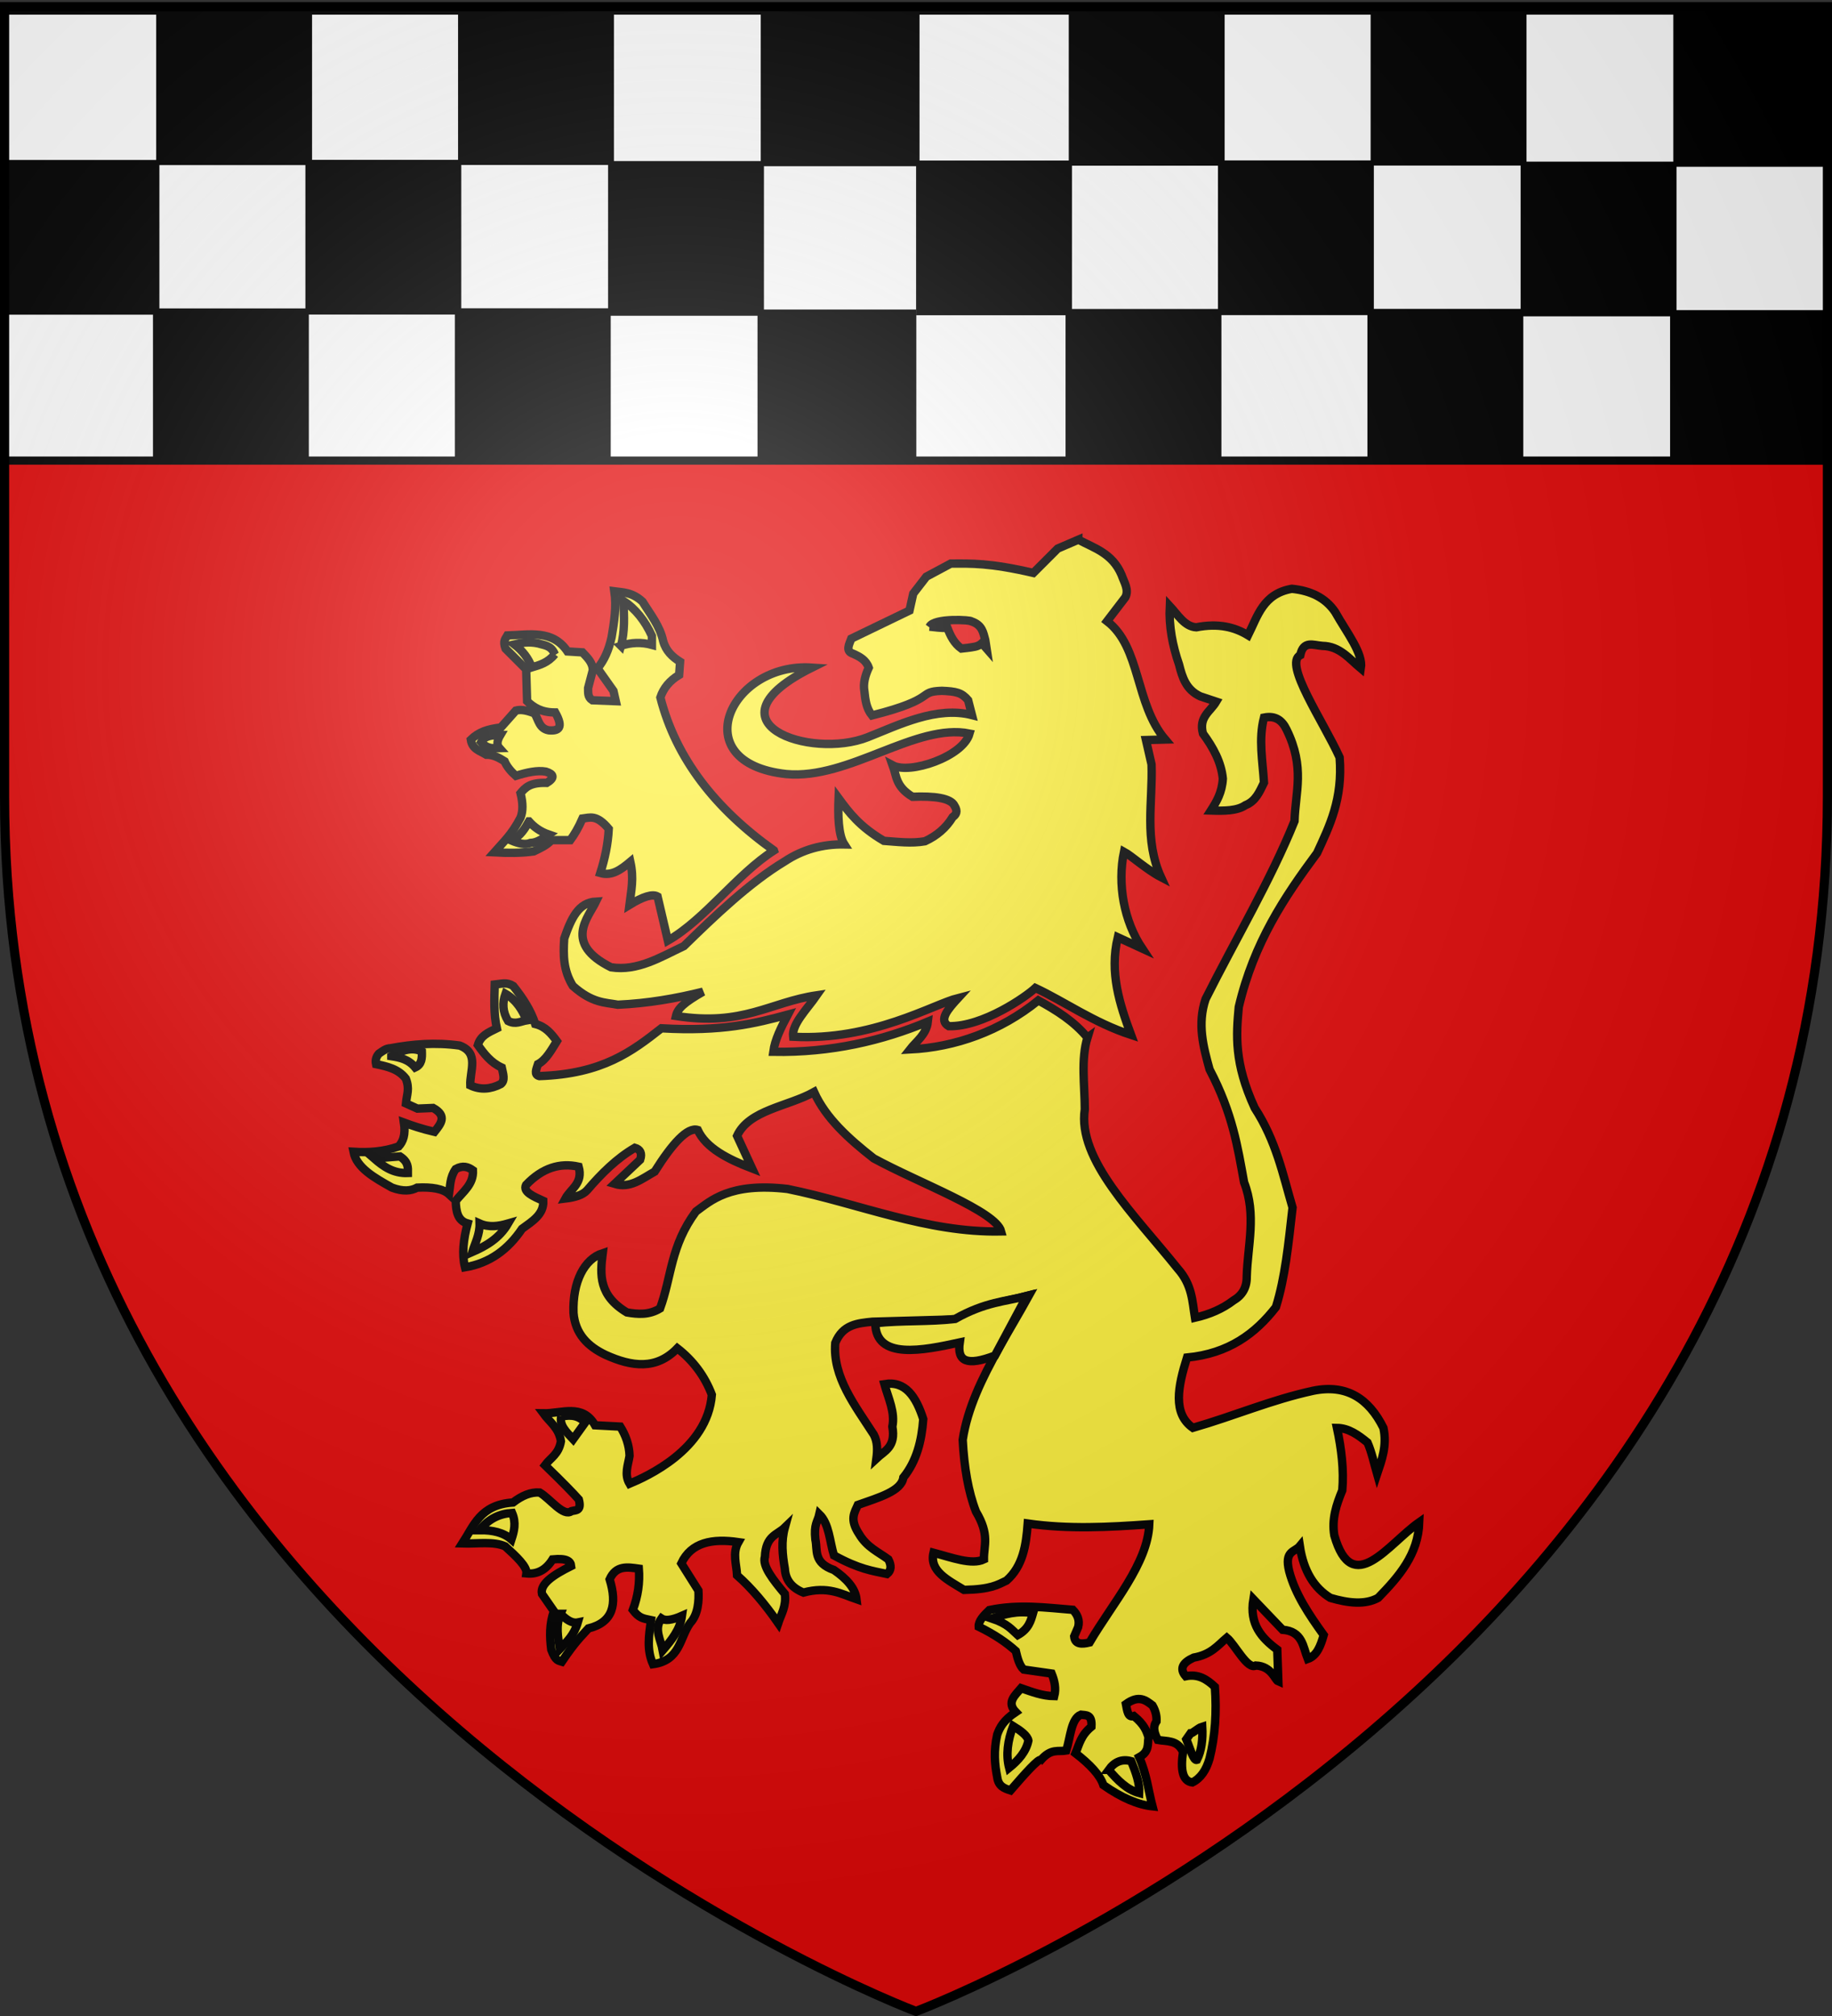 <svg xmlns="http://www.w3.org/2000/svg" xmlns:xlink="http://www.w3.org/1999/xlink" width="600" height="660" version="1.0"><rect width="100%" height="100%" fill="#333333" stroke="none"/><defs><linearGradient id="b"><stop offset="0" style="stop-color:white;stop-opacity:.314"/><stop offset=".19" style="stop-color:white;stop-opacity:.251"/><stop offset=".6" style="stop-color:#6b6b6b;stop-opacity:.125"/><stop offset="1" style="stop-color:black;stop-opacity:.125"/></linearGradient><linearGradient id="a"><stop offset="0" style="stop-color:#fd0000;stop-opacity:1"/><stop offset=".5" style="stop-color:#e77275;stop-opacity:.659"/><stop offset="1" style="stop-color:black;stop-opacity:.323"/></linearGradient><linearGradient id="c"><stop offset="0" style="stop-color:#fff;stop-opacity:1"/><stop offset="1" style="stop-color:#000;stop-opacity:1"/></linearGradient><linearGradient id="d"><stop offset="0" style="stop-color:#fff;stop-opacity:1"/><stop offset="1" style="stop-color:#fff;stop-opacity:1"/></linearGradient><radialGradient xlink:href="#b" id="e" cx="221.445" cy="226.331" r="300" fx="221.445" fy="226.331" gradientTransform="matrix(1.353 0 0 1.349 -77.63 -85.747)" gradientUnits="userSpaceOnUse"/></defs><g style="display:inline"><path d="M300 658.5s298.5-112.32 298.5-397.772V2.176H1.5v258.552C1.5 546.18 300 658.5 300 658.5z" style="fill:#e20909;fill-opacity:1;fill-rule:evenodd;stroke:none"/><path d="M598.661 3.468H1.34V150.79H598.66V3.47z" style="fill:#fff;fill-opacity:1;fill-rule:evenodd;stroke:#000;stroke-width:2.678;stroke-linecap:round;stroke-linejoin:round;stroke-miterlimit:4;stroke-opacity:1;stroke-dashoffset:0"/><path d="M548.323 53.675h-49.542v49.137h49.542V53.675z" style="fill:#000;fill-opacity:1;stroke:#000;stroke-width:1.505;stroke-miterlimit:4;stroke-opacity:1;stroke-dasharray:none"/><path d="M599.274 4.72h-50.487v49.123h50.487V4.719z" style="fill:#000;fill-opacity:1;stroke:#000;stroke-width:1.519;stroke-miterlimit:4;stroke-opacity:1;stroke-dasharray:none;display:inline"/><path d="M449.195 53.273h-49.543v49.138h49.543V53.273zM499.195 4.31h-49.543v49.138h49.543V4.311zM350.328 53.315h-49.543v49.138h49.543V53.315z" style="fill:#000;fill-opacity:1;stroke:#000;stroke-width:1.505;stroke-miterlimit:4;stroke-opacity:1;stroke-dasharray:none;display:inline"/><path d="M400.328 4.353h-49.543V53.49h49.543V4.353zM249.446 53.486h-49.543v49.137h49.543V53.486z" style="fill:#000;fill-opacity:1;stroke:#000;stroke-width:1.505;stroke-miterlimit:4;stroke-opacity:1;stroke-dasharray:none;display:inline"/><path d="M300.397 4.53H249.91v49.124h50.487V4.53z" style="fill:#000;fill-opacity:1;stroke:#000;stroke-width:1.519;stroke-miterlimit:4;stroke-opacity:1;stroke-dasharray:none;display:inline"/><path d="M150.318 53.084h-49.543v49.138h49.543V53.084zM200.317 4.122h-49.542v49.137h49.542V4.122zM51.45 53.126H1.908v49.138H51.45V53.126z" style="fill:#000;fill-opacity:1;stroke:#000;stroke-width:1.505;stroke-miterlimit:4;stroke-opacity:1;stroke-dasharray:none;display:inline"/><path d="M101.45 4.164H51.908V53.3h49.542V4.164z" style="fill:#000;fill-opacity:1;stroke:#000;stroke-width:1.505;stroke-miterlimit:4;stroke-opacity:1;stroke-dasharray:none;display:inline"/><path d="M598.221 102.278h-50.487v49.124h50.487v-49.124z" style="fill:#000;fill-opacity:1;stroke:#000;stroke-width:1.519;stroke-miterlimit:4;stroke-opacity:1;stroke-dasharray:none;display:inline"/><path d="M498.142 101.87H448.6v49.137h49.542V101.87zM399.275 101.912h-49.543v49.137h49.543v-49.137z" style="fill:#000;fill-opacity:1;stroke:#000;stroke-width:1.505;stroke-miterlimit:4;stroke-opacity:1;stroke-dasharray:none;display:inline"/><path d="M299.344 102.09h-50.487v49.123h50.487v-49.124z" style="fill:#000;fill-opacity:1;stroke:#000;stroke-width:1.519;stroke-miterlimit:4;stroke-opacity:1;stroke-dasharray:none;display:inline"/><path d="M199.265 101.68h-49.543v49.138h49.543v-49.137zM100.398 101.723H50.855v49.137h49.543v-49.137z" style="fill:#000;fill-opacity:1;stroke:#000;stroke-width:1.505;stroke-miterlimit:4;stroke-opacity:1;stroke-dasharray:none;display:inline"/><g style="display:inline"><path d="m353.08 144.695-6.771 2.914-7.971 7.971c-14.43-3.345-20.491-3.083-27.055-3.057l-8 4.285-4.285 5.543-1.228 5.542-19.056 9.2c-.714 1.945-2.015 4.106.6 4.942 2.129.957 4.193 2.004 5.114 4.571-1.17 2.569-1.89 5.145-1.428 7.714.306 2.77.582 5.543 2.485 7.913 21.795-5.493 14.564-7.785 22.884-8.056 4.755.196 6.478.586 8.6 3.057l1.256 4.885c-11.562-2.944-23.69 3.104-34.122 7.241-18.855 7.479-54.323-4.879-18.273-22.783-26.843-1.816-42.032 31.22-8.392 34.854 20.631 1.886 42.325-16.816 60-13.263-2.121 7.571-19.565 13.427-25.165 10.407 1.323 3.62.957 6.926 6.468 10.285 6.977-.275 12.53.35 13.77 2.942 1.198 1.93.497 2.93-.6 3.714-2.14 3.525-5.206 6.127-9.084 7.914-4.483.779-8.973.175-13.456-.143-7.943-4.64-11.417-9.301-14.828-13.942-.222 5.38-.14 11.982 1.886 15.113-7.077-.13-13.623 1.644-19.541 5.571-11.607 7-23.028 17.984-32.998 27.712-7.665 3.614-15.114 8.295-23.883 6.943-15.656-7.84-7.429-16.26-4.914-21.513-5.752.316-8.096 5.446-10.4 12.085-.37 5.618-.277 10.47 2.8 15.513 6.401 5.729 10.656 5.397 14.77 6.17 9.941-.45 19.099-2.072 27.884-4.256-6.269 3.59-8.297 5.494-8.856 7.942 22.092 3.432 30.721-4.5 46.081-6.77-3.2 4.608-8.223 9.49-7.713 13.57 25.853 1.408 45.832-10.6 54.052-12.685-3.378 3.662-6.518 7.268-3.085 9.228 11.198.236 25.346-9.674 28.37-12.514 9.361 4.356 19.146 11.382 31.34 15.37-3.713-10.034-7.11-20.314-4.343-31.968l8 3.685c-5.997-9.005-8.172-21.038-5.972-31.683 2.452 1.328 7.378 5.843 12.113 8.314-5.616-12.295-2.66-24.588-3.085-36.883l-1.828-8 6.313-.17c-9.96-11.708-7.922-30.178-19.055-38.74l5.97-7.8c1.303-2.459-.375-4.912-1.228-7.37-3.01-7.095-8.97-8.743-14.141-11.514z" style="fill:#fcef3c;fill-opacity:1;fill-rule:evenodd;stroke:#000;stroke-width:2.743;stroke-linecap:butt;stroke-linejoin:miter;stroke-miterlimit:4;stroke-opacity:1;stroke-dasharray:none" transform="translate(.097 31.987)"/><path d="M253.371 246.442c-19.057-13.566-32.062-29.98-37.19-50.1 1.024-3.08 3.073-5.527 6.146-7.377l.308-4.303c-2.518-1.58-4.644-3.552-5.533-6.762-1.047-4.906-4.187-8.766-6.762-12.91-3.391-3.162-6.632-3.03-9.22-3.38.742 5.02-.06 10.04-.923 15.06-.927 4.195-2.454 7.589-4.61 10.144l5.225 7.376.768 3.381-7.684-.307c-1.609-1.045-1.336-2.56-1.383-3.996l1.537-5.84c-.012-2.504-1.79-4.125-3.381-5.84l-4.918-.307c-4.836-7.19-12.49-5.461-19.671-5.225-.571 1.068-1.589 1.69-.615 4.303l6.762 6.762.308 10.45c2.117 2.027 4.668 3.691 9.22 3.689 2.8 4.994 1.168 6.148-2.151 5.84-3.13-.57-3.332-3.482-4.61-5.533-3.286-1.297-4.89-1.247-6.148-.922l-4.918 5.533c-4.294.522-7.18 1.424-9.835 3.995.48 3.153 3.067 3.67 5.071 4.918 2.252-.044 4.146.984 5.994 2.152.762 1.77 2.127 3.393 3.688 4.764 3.615-1.134 7.035-1.879 9.836-1.383 2.64.839 2.993 2.03.307 3.688-5.524-.2-7.085 1.58-8.606 3.381.82 3.279.82 5.942 0 7.992-2.869 5.576-5.737 8.102-8.606 11.372 4.477.246 8.84.263 12.91-.307 2.06-1 4.172-1.9 5.839-3.689h6.147c1.332-1.818 2.664-4.025 3.996-7.07 2.43-.3 4.605-1.425 8.606 3.382-.25 5.04-1.288 9.816-2.766 14.446 3.8 1.115 6.84-1.184 9.836-3.688 1.219 5.61.292 9.256-.308 14.138 4.508-2.766 7.582-3.688 9.221-2.766l3.381 14.446c12.174-6.975 22.566-21.727 34.732-29.507z" style="fill:#fcef3c;fill-opacity:1;fill-rule:evenodd;stroke:#000;stroke-width:2.743;stroke-linecap:butt;stroke-linejoin:miter;stroke-miterlimit:4;stroke-opacity:1;stroke-dasharray:none" transform="translate(.097 31.987)"/><path d="M203.27 179.437c3.382-1.134 6.763-1.223 10.144-.307v-2.92c-2.31-5.065-5.426-8.92-9.375-11.526.302 5.057.537 10.097-.768 14.753zM181.602 182.203c-2.24 2.79-4.893 3.506-7.53 4.303-1.067-2.924-2.98-5.425-5.687-7.53 2.328-.53 4.706-.985 7.838-.307 1.971.642 4.178.58 5.379 3.534zM163.775 208.637c-.956 1.605-1.39 3.105-.308 4.303-1.998.057-3.995.322-5.993-1.998 1.086-2.037 3.599-2.29 6.3-2.305zM173.15 236.914c1.604 1.799 3.623 3.322 6.454 4.303-1.879 1.28-3.719 2.675-5.994 2.766-1.808.708-3.932.151-6.147-.768 2.95-1.574 4.342-3.925 5.686-6.301zM356.053 307.7c-4.369-5.298-10.093-8.9-16.083-12.171-12.423 10.07-27.218 15.332-42.063 16.057 2.029-2.608 5.438-4.91 5.884-9.102-14.88 6.217-31.656 10.202-50.63 9.87.537-4.057 2.643-8.114 4.782-12.171-10.62 2.877-21.57 5.61-41.422 4.474-9.578 7.494-19.207 14.957-39.99 15.649-1.84-.457-.955-2.276-.435-3.913 2.625-1.38 4.35-4.562 6.187-7.516-1.795-2.441-3.68-4.792-7.082-5.625-1.287-4.15-3.878-8.301-7.21-12.452-2.225-1.38-3.834-.68-6.059-.46-.12 4.772-.376 9.544.69 14.317-2.917 1.434-5.315 2.422-6.214 5.47 2.047 2.885 4.17 5.712 7.825 7.39.427 2.011 1.222 4.169-.308 5.397-3.332 1.72-6.665 1.991-9.997.434-.224-4.677 3.065-10.593-3.478-13.04-8-1.108-15.419-.472-22.603.87-1.577.035-2.698.982-3.882 1.803-.989 1.137-1.136 2.275-.9 3.412 3.653.766 7.292 1.56 9.744 4.73 1.329 3.384.322 5.147.048 8.13l3.744 1.7 5.156-.215c4.72 2.608 2.498 5.216.434 7.824-4.349-1.014-7.263-2.028-9.997-3.043.602 4.026-.303 6.244-1.739 7.824-4.926 1.725-9.853 2.058-14.779 1.74 1 5.246 6.807 8.489 12.606 11.735 3.662 1.365 6.231 1.089 8.259 0 4.824-.237 8.474.364 10.432 2.174.405-2.753.241-5.506 2.173-8.259 2.368-1.308 4.096-.697 5.651.435.243 4.547-3.23 6.971-5.65 9.997.127 3.346.557 6.464 3.911 7.39-1.368 5.14-1.952 10.02-.869 14.344 8.201-1.355 14.174-5.928 18.691-12.606 3.368-2.46 7.143-4.693 6.955-9.128-3.257-1.489-6.768-2.932-5.65-5.216 5.342-5.588 11.072-7.347 17.233-5.984 1.515 5.453-2.576 7.17-4.347 10.432 3.068-.38 5.672-1.106 7.108-2.71 4.704-5.49 9.723-10.455 15.649-13.909 1.748.525 2.448 1.749 1.738 3.912l-8.386 7.899c5.082 1.552 8.855-1.592 13.142-4.013 5.796-9.2 10.746-14.67 14.09-13.629 2.737 5.927 9.808 9.52 17.821 12.606l-4.935-10.687c3.926-8.513 16.752-9.609 25.211-14.344 3.803 8.48 11.296 15.282 19.56 21.734 14.811 8.069 39.997 17.29 41.73 23.907-24.428.495-46.675-9.181-69.983-13.91-18.965-2.2-25.253 3.955-29.993 7.39-8.353 11.317-7.89 21.165-11.736 31.731-3.623 2.204-7.245 1.93-10.867 1.304-9.202-5.511-8.835-12.277-7.925-19.407-6.047 1.945-9.907 9.373-9.563 19.56.548 6.865 4.671 10.98 10.533 13.757 8.501 3.847 16.6 4.977 23.472-2.174 5.195 4.052 8.976 9.114 11.302 15.214-1.427 18.013-21.614 26.882-26.95 29.124-1.81-3.043-.48-6.086 0-9.129-.113-3.638-1.294-6.742-3.043-9.563l-8.259-.434c-4.09-7.234-10.988-3.799-16.952-3.912 2.076 2.85 5.169 4.837 5.778 9.154-.738 4.275-3.386 5.37-5.216 7.824 6.026 5.843 9.127 9.053 11.073 11.223 1.025 3.894-1.056 3.439-2.38 3.811-2.672 1.994-6.953-4.05-10.432-6.085-2.915-.221-5.83 1.035-8.746 3.27-10.745.702-12.854 7.64-16.592 13.401 5.052.158 10.141-.757 14.037.944 3.695 3.371 7.27 6.706 6.954 8.874 3.708.382 6.498-1.298 8.567-4.602 4.645-.465 5.921.602 6.085 2.174-5.8 2.879-10.265 5.842-9.563 9.128l3.912 5.65c-1.503 4.202-1.398 8.404-.869 12.606 1.444 3.872 2.425 3.566 3.477 3.912 4.706-6.937 6.28-8.132 8.694-10.867 8.138-2.003 9.452-7.943 6.955-16.083 2.11-4.663 5.858-4 9.563-3.477.354 4.5-.272 9-1.967 13.501 2.032 2.636 3.104 2.753 5.953 3.346-.712 5.101-1.457 9.724.642 14.423 8.97-1.216 8.689-8.6 12.17-13.475 2.667-2.826 2.911-7.403 2.71-10.638l-5.599-8.896c3.24-6.918 10.142-8.205 18.692-6.955-2.061 3.623-.595 7.245-.435 10.867 4.707 4.137 9.177 9.464 13.475 15.649.996-2.984 2.685-5.449 2.173-9.563-3.853-4.617-7.487-9.161-6.52-12.171.294-6.948 3.984-7.102 6.52-9.563-1.238 4.492-.79 8.983 0 13.475.197 3.626 2.2 6.248 6.086 7.824 8.112-2.17 12.39.45 17.387 2.173-.42-3.641-3.29-6.738-7.39-9.562-6.886-2.422-5.287-6.435-6.085-9.998-.545-5.04.75-5.783 1.304-8.259 3.247 3.17 3.358 8.847 4.781 13.475 8.336 4.568 12.592 5.057 17.387 6.086 1.434-1.165 1.46-2.798.435-4.782-3.31-2.447-7.001-3.94-9.563-8.259-3.231-4.871-1.538-7.056-.434-9.563 6.945-2.457 14.285-4.54 14.906-8.974 4.365-5.371 5.997-12.039 6.52-19.126-2.367-7.403-5.883-12.61-12.733-11.455 1.306 4.636 3.575 9.273 2.608 13.91 1.214 6.725-2.571 7.951-5.216 10.432.365-2.772.392-5.46-.87-7.825-6.165-9.56-13.506-18.86-12.605-29.992 2.442-6.086 7.334-6.456 12.171-6.955l27.358-.769c3.422-2.016 6.672-3.346 9.839-4.345 4.776-1.506 9.364-2.26 14.069-3.479-3.17 5.746-6.617 11.457-9.83 17.197-5.507 9.834-10.326 19.754-11.878 30.082.483 8.984 1.816 16.946 4.347 23.473 4.58 7.69 2.548 10.972 2.608 15.648-4.04 1.913-10.54-.6-16.518-2.173-1.405 6.007 4.688 8.928 9.998 12.17 8.814-.178 11.022-1.678 13.91-3.042 5.364-4.707 6.438-11.56 6.954-18.691 13.475 1.91 26.336 1.203 39.81.254-.5 12.896-11.998 25.791-19.56 38.687-2.67.656-4.807.604-5.036-1.994l1.304-3.042c.566-2.342-.262-4.126-1.739-5.651-8.908-.714-17.667-1.948-27.358.079-1.898 1.815-3.597 3.63-3.477 5.444 5.407 2.65 9.19 5.301 12.144 7.952.587 2.452 1.217 4.84 2.608 6.085l9.128 1.304c1.004 2.464 1.5 4.927.87 7.39-3.902-.03-7.36-1.396-10.867-2.608-2.014 2.387-4.835 4.65-1.739 7.824-4.063 2.718-5.253 5.076-6.085 7.39-1.213 5.364-.82 9.765 0 13.91.388 3.04 2.356 3.709 4.346 4.346 4.864-5.629 9.18-10.438 9.998-9.998 3.377-3.824 5.63-2.59 8.259-3.042 1.381-4.252 1.564-10.422 4.781-11.737 1.706.21 3.735-.225 3.478 3.913-3.53 2.897-3.99 5.795-5.216 8.693 4.745 3.667 8.066 7.175 9.128 10.432 5.989 4.202 11.323 6.441 16.083 6.955-1.4-5.345-1.854-10.374-4.347-16.083 3.42-1.873 2.682-4.265 3.043-6.52-.643-2.047-1.334-4.107-4.782-6.955-1.983.646-2.204-1.793-2.608-3.912 4.239-3.073 6.453-1.286 8.694.435 1.131 1.97 1.397 3.653 1.304 5.216-1.414 2.028-.566 4.057.435 6.085 3.004.55 6.404-.087 8.259 3.912-.846 5.75-.203 9.566 3.042 9.998 2.73-1.339 4.56-4.027 5.651-7.824 1.852-7.4 2.345-15.253 1.739-23.473-2.569-2.397-5.375-4.32-9.563-3.477-2.11-2.454-1.017-4.45 2.608-6.086 5.685-.994 7.885-3.98 10.867-6.52 2.753 2.32 6.735 10.575 9.488 9.107 5.214.215 6.277 4.765 7.39 5.216l-.36-10.41c-5.114-3.784-9.195-8.277-7.825-16.519l9.563 9.998c6.597.526 6.676 5.566 8.26 9.563 3.016-1.075 4.217-4.328 5.215-7.824-4.789-6.663-9.334-13.396-11.301-20.865-1.685-6.861 1.813-6.235 3.477-8.259 1.229 8.176 4.672 13.694 9.998 16.953 5.91 1.737 11.369 2.342 15.648 0 6.79-6.966 13.126-14.188 13.475-24.777-10.118 7.059-21.886 25.063-27.82 4.347-.922-5.438.708-10.148 2.609-14.78.563-6.58-.258-13.439-1.739-20.429 3.848.048 6.956 2.316 9.998 4.782 1.37 3.113 2.142 6.823 3.143 10.304 1.556-4.658 3.298-9.236 2.073-15.086-4.786-9.65-12.109-14.397-23.038-12.17-13.931 3.055-25.253 8.053-39.376 12.144-6.666-4.709-4.908-13.475-1.918-23.012 13.664-1.316 22.396-7.856 29.123-16.518 3.02-9.74 4.062-20.375 5.444-32.574-3.185-10.876-5.338-21.751-12.399-32.627-6.778-14.725-6.047-23.918-5.216-33.036 4.96-21.166 15.04-36.113 25.646-50.422 4.106-8.916 8.458-17.605 7.39-31.297-5.399-11.888-18.438-30.733-12.887-33.497 1.034-4.874 4.244-3.23 7.236-3.016 5.695.073 8.828 4.247 12.605 7.39.82-4.947-4.56-11.607-8.439-18.512-3.194-4.704-8.103-6.96-14.164-7.57-9.389 1.616-11.199 8.916-14.344 15.215-4.395-2.665-9.699-4.03-16.953-2.608-3.804-.204-6.034-4.081-8.693-6.955-.32 6.597.907 12.937 3.043 19.125 1.052 4.181 2.285 8.262 6.954 10.433l5.216 1.738c-1.877 3.193-5.79 5.027-4.346 10.433 3.374 4.583 6 9.38 6.52 14.779-.26 4.522-2.045 7.518-3.912 10.432 4.34.137 8.57.137 11.301-1.739 3.419-1.35 4.644-4.457 6.086-7.39-.43-7.099-1.84-14.199 0-21.298 3.844-.767 5.996 1.003 7.39 3.912 6.141 12.479 2.858 20.522 2.607 29.992-7.833 19.416-19.394 38.832-29.123 58.247-2.758 8.212-.74 15.627 1.304 23.038 7.63 14.523 9.22 25.595 11.302 36.948 4.13 10.607 1.174 20.624.87 30.862.057 3.684-1.538 6.188-4.348 7.824-3.57 2.726-7.806 4.564-12.605 5.65-.867-5.36-.884-10.721-5.651-16.082-14.154-17.667-32.912-35.655-30.428-52.162-.028-7.93-1.328-16.284.87-23.472z" style="fill:#fcef3c;fill-opacity:1;fill-rule:evenodd;stroke:#000;stroke-width:2.743;stroke-linecap:butt;stroke-linejoin:miter;stroke-miterlimit:4;stroke-opacity:1;stroke-dasharray:none" transform="translate(.097 31.987)"/><path d="M165.447 293.356c-1.063 2.97-.963 5.94.869 8.91 2.475 1.266 4.138.098 6.086-.217-1.452-3.331-3.215-6.507-6.955-8.693zM128.064 313.785c3.333-1.794 6.665-3.157 9.998-1.521.073 2.137.028 4.216-2.173 5.216-2.239-2.71-5.018-3.257-7.825-3.695zM122.414 347.256c3.053 2.662 6.316 4.976 11.084 4.781.019-1.811.186-3.622-2.608-5.433l-8.476.652zM156.97 368.555c.09 3.558-1.422 6.316-2.39 9.345 4.58-2.003 8.877-4.476 11.736-9.345-3.115.898-6.23 1.396-9.346 0zM183.703 431.8c-.65 2.854 1.763 5.096 3.912 7.39l3.912-5.434c-1.758-2.068-4.327-2.785-7.824-1.956zM167.62 463.314c-4.094.252-7.714 1.925-10.65 5.651 4.28-.056 7.889.784 10.433 3.043.881-2.696 1.612-5.429.217-8.694zM183.486 496.35c-1.62 3.84-.845 7.68-.218 11.519 2.299-2.385 4.692-4.627 5.869-8.694-1.884.384-3.768-.901-5.651-2.825zM216.521 497.871c1.18.777 3.243.67 6.738-.87-.619 4.51-3.413 7.93-6.303 11.303-.624-3.478-2.97-6.955-.435-10.433zM338.231 496.133c-5.228-.894-9.384.358-13.475 1.738 5.323 1.811 6.433 3.623 8.476 5.434 3.568-2.01 4.254-4.597 4.999-7.172zM331.71 533.08c-1.804 4.838-2.394 9.433-1.303 13.693 3.066-2.488 5.542-5.271 6.303-8.911-.286-1.594-2.415-3.188-5-4.782zM363.008 547.425c1.903-2.622 4.327-3.68 7.39-2.826 1.52 3.695 2.803 7.31 2.607 10.432-4.053-1.094-7.086-4.228-9.997-7.606zM388.436 537.427l1.363-1.94c.775.003 2.433-1.758 3.853-2.19.23 4.162-.23 7.864-1.738 10.867-1.16.418-2.319-3.985-3.478-6.737z" style="fill:#fcef3c;fill-opacity:1;fill-rule:evenodd;stroke:#000;stroke-width:2.743;stroke-linecap:butt;stroke-linejoin:miter;stroke-miterlimit:4;stroke-opacity:1;stroke-dasharray:none" transform="translate(.097 31.987)"/><path d="M304.326 173.167c1.503-2.97 13.802-2.177 13.692-1.739 3.624 1.188 3.898 3.716 4.565 6.086l.434 2.825-1.521-1.738c-1.304 1.23-3.088 1.263-4.782 1.521l-1.956.217c-2.4-1.744-3.58-4.184-4.564-6.737-2.573.01-4.048-.256-5.868-.435z" style="fill:#e20909;fill-opacity:1;fill-rule:evenodd;stroke:#000;stroke-width:2.743;stroke-linecap:butt;stroke-linejoin:miter;stroke-miterlimit:4;stroke-opacity:1;stroke-dasharray:none" transform="translate(.097 31.987)"/><path d="M286.566 401.2c.146 12.115 15.59 8.93 27.663 6.3-.894 6.217 2.279 7.823 11.526 4.304l10.45-19.518c-7.036 1.867-13.44 1.868-23.513 7.53-8.707 1-17.022.423-26.126 1.384z" style="fill:#fcef3c;fill-opacity:1;fill-rule:evenodd;stroke:#000;stroke-width:2.743;stroke-linecap:butt;stroke-linejoin:miter;stroke-miterlimit:4;stroke-opacity:1;stroke-dasharray:none" transform="translate(.097 31.987)"/></g></g><path d="M300 658.5s298.5-112.32 298.5-397.772V2.176H1.5v258.552C1.5 546.18 300 658.5 300 658.5z" style="opacity:1;fill:url(#e);fill-opacity:1;fill-rule:evenodd;stroke:none;stroke-width:1px;stroke-linecap:butt;stroke-linejoin:miter;stroke-opacity:1"/><path d="M300 658.5S1.5 546.18 1.5 260.728V2.176h597v258.552C598.5 546.18 300 658.5 300 658.5z" style="opacity:1;fill:none;fill-opacity:1;fill-rule:evenodd;stroke:#000;stroke-width:3;stroke-linecap:butt;stroke-linejoin:miter;stroke-miterlimit:4;stroke-dasharray:none;stroke-opacity:1"/></svg>